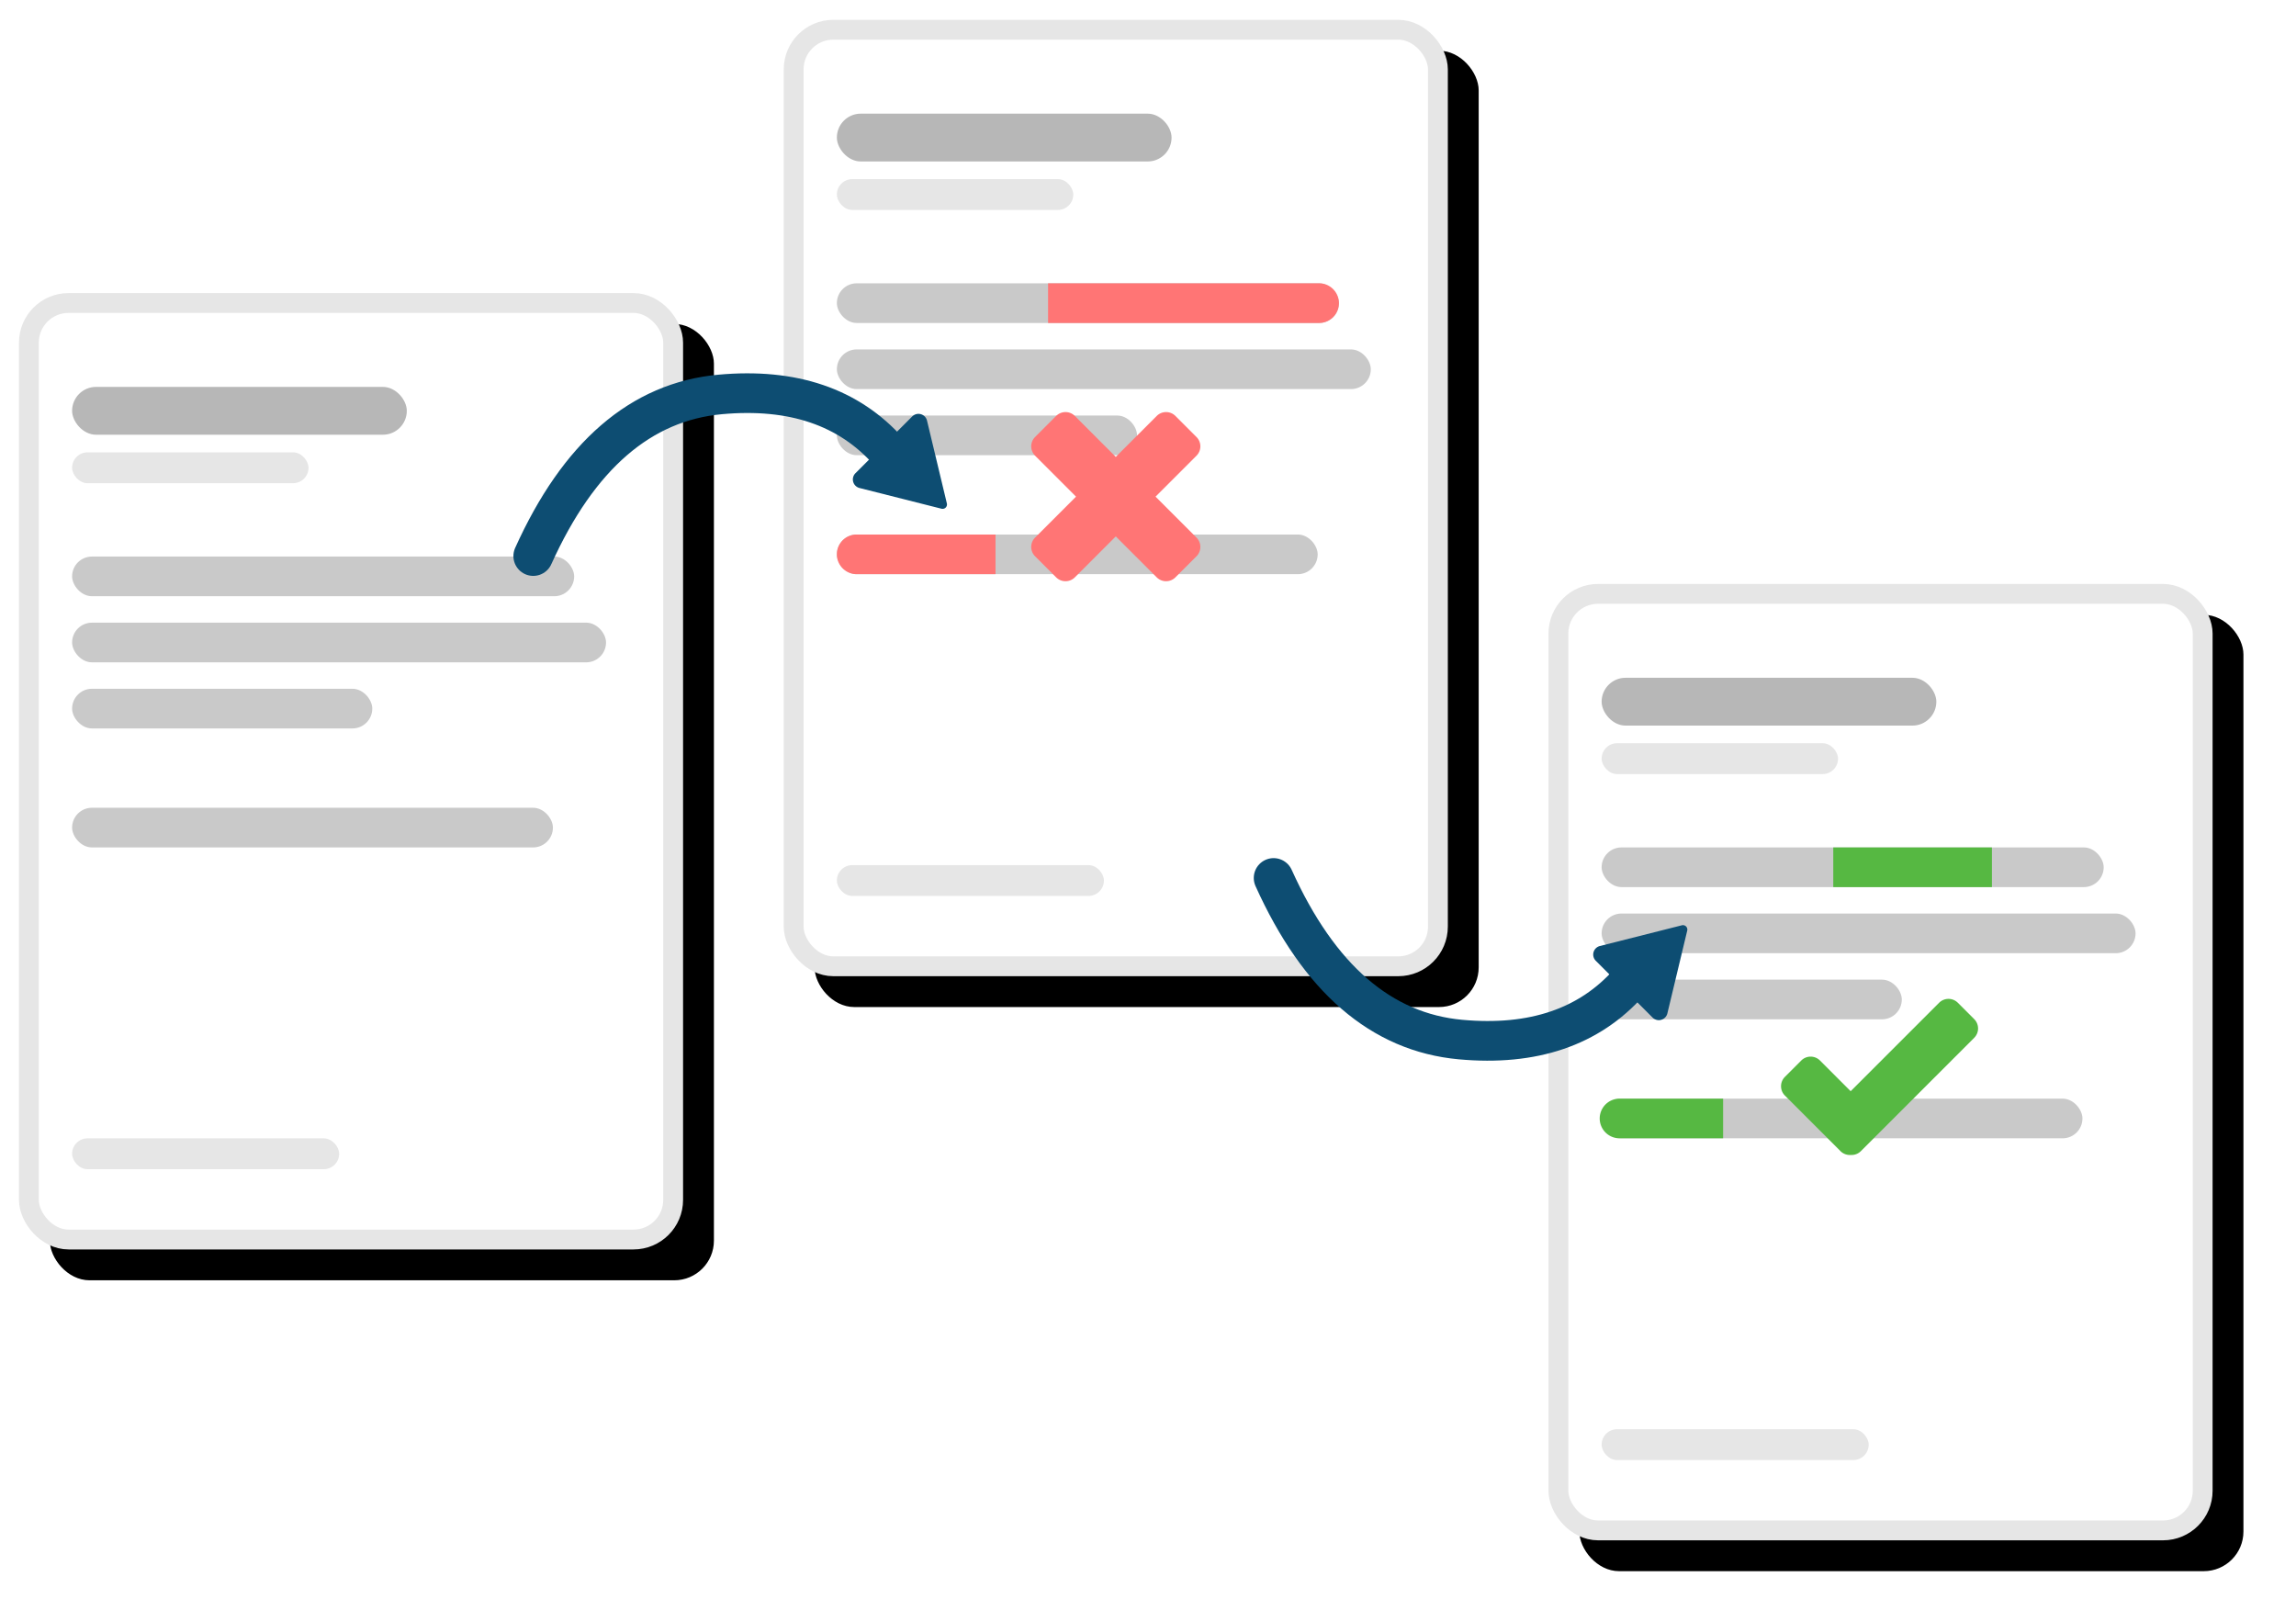 <svg width="521" height="368" viewBox="0 0 521 368" xmlns="http://www.w3.org/2000/svg" xmlns:xlink="http://www.w3.org/1999/xlink"><defs><filter x="-8.6%" y="-6%" width="126.5%" height="118.4%" filterUnits="objectBoundingBox" id="a"><feMorphology radius=".5" operator="dilate" in="SourceAlpha" result="shadowSpreadOuter1"/><feOffset dx="7" dy="7" in="shadowSpreadOuter1" result="shadowOffsetOuter1"/><feGaussianBlur stdDeviation="5" in="shadowOffsetOuter1" result="shadowBlurOuter1"/><feComposite in="shadowBlurOuter1" in2="SourceAlpha" operator="out" result="shadowBlurOuter1"/><feColorMatrix values="0 0 0 0 0 0 0 0 0 0 0 0 0 0 0 0 0 0 0.185 0" in="shadowBlurOuter1"/></filter><filter x="-8.6%" y="-6%" width="126.5%" height="118.4%" filterUnits="objectBoundingBox" id="c"><feMorphology radius=".5" operator="dilate" in="SourceAlpha" result="shadowSpreadOuter1"/><feOffset dx="7" dy="7" in="shadowSpreadOuter1" result="shadowOffsetOuter1"/><feGaussianBlur stdDeviation="5" in="shadowOffsetOuter1" result="shadowBlurOuter1"/><feComposite in="shadowBlurOuter1" in2="SourceAlpha" operator="out" result="shadowBlurOuter1"/><feColorMatrix values="0 0 0 0 0 0 0 0 0 0 0 0 0 0 0 0 0 0 0.185 0" in="shadowBlurOuter1"/></filter><filter x="-8.6%" y="-6%" width="126.5%" height="118.4%" filterUnits="objectBoundingBox" id="e"><feMorphology radius=".5" operator="dilate" in="SourceAlpha" result="shadowSpreadOuter1"/><feOffset dx="7" dy="7" in="shadowSpreadOuter1" result="shadowOffsetOuter1"/><feGaussianBlur stdDeviation="5" in="shadowOffsetOuter1" result="shadowBlurOuter1"/><feComposite in="shadowBlurOuter1" in2="SourceAlpha" operator="out" result="shadowBlurOuter1"/><feColorMatrix values="0 0 0 0 0 0 0 0 0 0 0 0 0 0 0 0 0 0 0.185 0" in="shadowBlurOuter1"/></filter><filter color-interpolation-filters="auto" id="g"><feColorMatrix in="SourceGraphic" values="0 0 0 0 0.082 0 0 0 0 0.412 0 0 0 0 0.714 0 0 0 1 0"/></filter><filter color-interpolation-filters="auto" id="h"><feColorMatrix in="SourceGraphic" values="0 0 0 0 0.082 0 0 0 0 0.412 0 0 0 0 0.714 0 0 0 1 0"/></filter><rect id="b" x="0" y="62" width="150.694" height="217" rx="9"/><rect id="d" x="173.537" y="0" width="150.694" height="217" rx="9"/><rect id="f" x="347.074" y="128" width="150.694" height="217" rx="9"/></defs><g transform="translate(4.306 4.5)" fill="none" fill-rule="evenodd"><use fill="#000" filter="url(#a)" xlink:href="#b"/><rect stroke="#E6E6E6" stroke-width="4.5" stroke-linejoin="square" fill="#FFF" x="2.25" y="64.25" width="146.194" height="212.5" rx="9"/><rect fill="#B7B7B7" x="12.056" y="83.289" width="75.95" height="10.85" rx="5.425"/><rect fill="#C9C9C9" x="12.056" y="121.783" width="113.925" height="9" rx="4.5"/><rect fill="#C9C9C9" x="12.056" y="136.783" width="121.158" height="9" rx="4.5"/><rect fill="#C9C9C9" x="12.056" y="151.783" width="68.114" height="9" rx="4.5"/><rect fill="#E6E6E6" x="12.056" y="98.139" width="53.647" height="7" rx="3.5"/><rect fill="#C9C9C9" x="12.056" y="178.783" width="109.103" height="9" rx="4.5"/><rect fill="#E6E6E6" x="12.056" y="253.793" width="60.6" height="7" rx="3.5"/><use fill="#000" filter="url(#c)" xlink:href="#d"/><rect stroke="#E6E6E6" stroke-width="4.5" stroke-linejoin="square" fill="#FFF" x="175.787" y="2.25" width="146.194" height="212.5" rx="9"/><rect fill="#B7B7B7" x="185.593" y="21.289" width="75.95" height="10.85" rx="5.425"/><rect fill="#C9C9C9" x="185.593" y="59.783" width="113.925" height="9" rx="4.5"/><rect fill="#C9C9C9" x="185.593" y="74.783" width="121.158" height="9" rx="4.5"/><rect fill="#C9C9C9" x="185.593" y="89.783" width="68.114" height="9" rx="4.5"/><rect fill="#E6E6E6" x="185.593" y="36.139" width="53.647" height="7" rx="3.5"/><rect fill="#C9C9C9" x="185.593" y="116.783" width="109.103" height="9" rx="4.5"/><rect fill="#E6E6E6" x="185.593" y="191.793" width="60.6" height="7" rx="3.5"/><use fill="#000" filter="url(#e)" xlink:href="#f"/><rect stroke="#E6E6E6" stroke-width="4.5" stroke-linejoin="square" fill="#FFF" x="349.324" y="130.25" width="146.194" height="212.5" rx="9"/><rect fill="#B7B7B7" x="359.13" y="149.289" width="75.95" height="10.85" rx="5.425"/><rect fill="#C9C9C9" x="359.13" y="187.783" width="113.925" height="9" rx="4.5"/><rect fill="#C9C9C9" x="359.13" y="202.783" width="121.158" height="9" rx="4.5"/><rect fill="#C9C9C9" x="359.13" y="217.783" width="68.114" height="9" rx="4.5"/><rect fill="#E6E6E6" x="359.13" y="164.139" width="53.647" height="7" rx="3.5"/><rect fill="#C9C9C9" x="359.13" y="244.783" width="109.103" height="9" rx="4.5"/><rect fill="#E6E6E6" x="359.13" y="319.793" width="60.6" height="7" rx="3.5"/><g filter="url(#g)"><path d="m374.05 225.44 4.503-18.787a1 1 0 0 0-1.217-1.203l-18.603 4.702a2 2 0 0 0-.925 3.353l12.883 12.883a2 2 0 0 0 3.36-.948Z" fill="#0D4D72"/><path d="M284.694 194.71c10.29 22.803 24.43 35.026 42.422 36.67 16.463 1.504 29.208-2.83 38.234-13" stroke="#0D4D72" stroke-width="9" stroke-linecap="round" stroke-linejoin="round"/></g><path d="M190.093 116.783h31.5v9h-31.5a4.5 4.5 0 1 1 0-9ZM233.518 59.783h61.5a4.5 4.5 0 1 1 0 9h-61.5v-9Z" fill="#FF7575"/><path d="M363.194 244.783h23.5v9h-23.5a4.5 4.5 0 1 1 0-9ZM411.694 187.783h36v9h-36z" fill="#56B842"/><path d="m239.595 89.879 9.29 9.289 9.289-9.29a3 3 0 0 1 4.242 0l4.78 4.78a3 3 0 0 1 0 4.243l-9.29 9.289 9.29 9.29a3 3 0 0 1 0 4.242l-4.78 4.78a3 3 0 0 1-4.242 0l-9.29-9.29-9.289 9.29a3 3 0 0 1-4.242 0l-4.78-4.78a3 3 0 0 1 0-4.243l9.29-9.289-9.29-9.29a3 3 0 0 1 0-4.242l4.78-4.78a3 3 0 0 1 4.242 0Z" fill="#FF7575"/><path d="m439.956 223.025 3.714 3.713a3 3 0 0 1 0 4.243l-25.71 25.709a2.993 2.993 0 0 1-2.318.872 2.993 2.993 0 0 1-2.318-.872l-12.605-12.605a3 3 0 0 1 0-4.243l3.713-3.713a3 3 0 0 1 4.243 0l6.967 6.967 20.072-20.071a3 3 0 0 1 4.242 0Z" fill="#56B842"/><g filter="url(#h)"><path d="m206.05 90.94 4.503 18.787a1 1 0 0 1-1.217 1.203l-18.603-4.702a2 2 0 0 1-.925-3.353l12.883-12.883a2 2 0 0 1 3.36.948Z" fill="#0D4D72"/><path d="M116.694 121.67c10.29-22.803 24.43-35.026 42.422-36.67 16.463-1.504 29.208 2.83 38.234 13" stroke="#0D4D72" stroke-width="9" stroke-linecap="round" stroke-linejoin="round"/></g></g></svg>